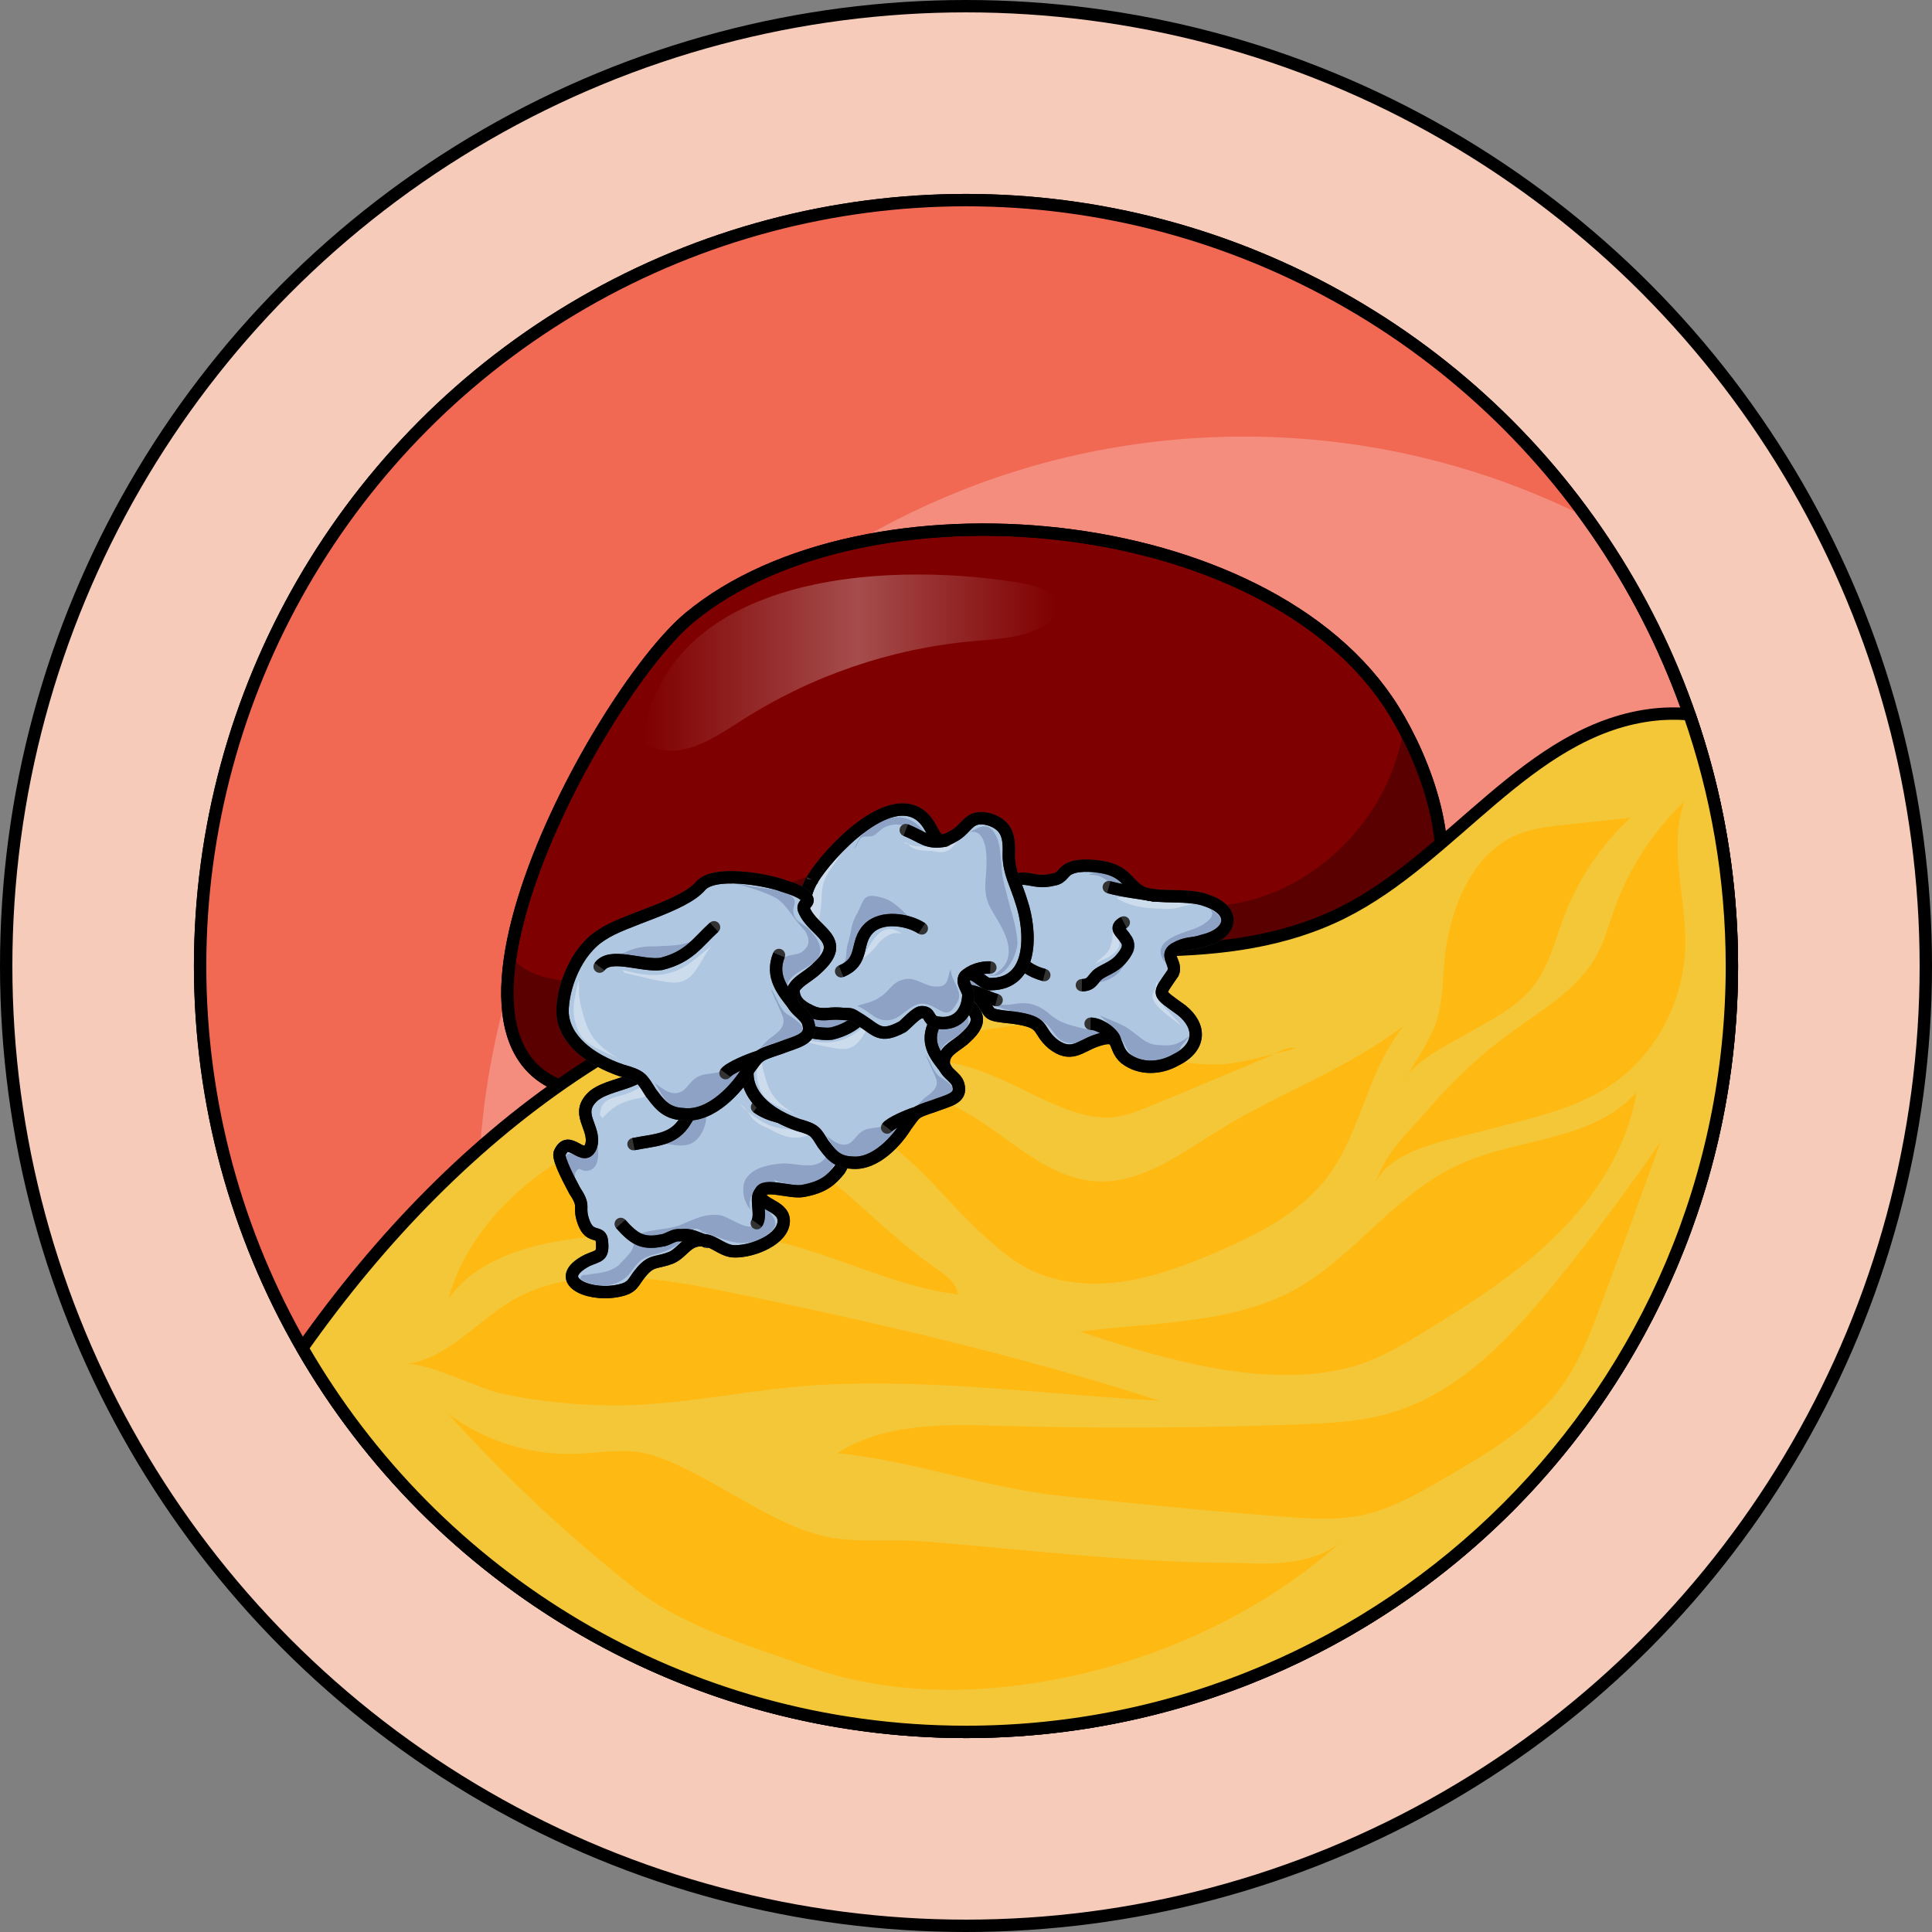 <?xml version="1.0" encoding="utf-8"?>
<!-- Created by: Science Figures, www.sciencefigures.org, Generator: Science Figures Editor -->
<svg version="1.1" id="Layer_1" xmlns="http://www.w3.org/2000/svg" xmlns:xlink="http://www.w3.org/1999/xlink" 
	 width="800px" height="800px" viewBox="0 0 156.168 156.168" enable-background="new 0 0 156.168 156.168"
	 xml:space="preserve">
<rect x="0" y="0" width="156.168" height="156.168" fill="#808080" stroke="none"/>
<g>
	<g>
		<g>
			
				<circle fill="#F7CBBA" stroke="#000000" stroke-linecap="round" stroke-linejoin="round" stroke-miterlimit="10" cx="78.084" cy="78.084" r="77.584"/>
			
				<circle fill="#F48D7D" stroke="#000000" stroke-linecap="round" stroke-linejoin="round" stroke-miterlimit="10" cx="78.084" cy="78.084" r="61.909"/>
			<path fill="#F16853" d="M38.653,97.199c0-34.191,27.718-61.909,61.909-61.909c9.957,0,19.358,2.364,27.692,6.541
				c-11.248-15.538-29.522-25.656-50.171-25.656c-34.192,0-61.909,27.718-61.909,61.909c0,24.234,13.932,45.202,34.217,55.368
				C43.014,123.26,38.653,110.742,38.653,97.199z"/>
			
				<circle fill="none" stroke="#000000" stroke-linecap="round" stroke-linejoin="round" stroke-miterlimit="10" cx="78.084" cy="78.084" r="61.909"/>
		</g>
		<g>
			<path fill="#7F0000" stroke="#000000" stroke-miterlimit="10" d="M49.975,88.388c0.798-0.04,1.657-0.136,2.581-0.292
				c4.707-0.795,8.856-3.452,13.283-5.236c5.346-2.154,11.199-3.041,16.943-2.567c5.579,0.461,11.074,2.181,16.663,1.846
				c5.332-0.319,13.897-3.266,16.286-8.635c2.173-4.882-0.548-12.037-3.127-16.164c-10.172-16.277-42.81-19.055-56.856-7.431
				C48.064,56.269,30.282,89.376,49.975,88.388z"/>
			<linearGradient id="SVGID_1_" gradientUnits="userSpaceOnUse" x1="52.023" y1="53.563" x2="85.485" y2="53.563">
				<stop  offset="0" style="stop-color:#FFFFFF;stop-opacity:0"/>
				<stop  offset="0.518" style="stop-color:#FFFFFF"/>
				<stop  offset="0.995" style="stop-color:#FFFFFF;stop-opacity:0"/>
			</linearGradient>
			<path opacity="0.3" fill="url(#SVGID_1_)" d="M52.08,59.008c-0.062,0.305-0.105,0.637,0.037,0.914
				c0.148,0.289,0.463,0.45,0.77,0.553c2.416,0.81,4.882-0.844,7.025-2.222c5.599-3.6,12.075-5.824,18.704-6.424
				c2.015-0.182,4.143-0.247,5.865-1.308c0.425-0.262,0.838-0.615,0.962-1.099c0.313-1.222-1.265-2.001-2.507-2.223
				C72.824,45.391,54.73,45.893,52.08,59.008z"/>
			<path fill="#5A0000" d="M100.34,72.938c-8.203,1.75-16.385-2.735-24.75-3.341c-4.585-0.333-9.252,0.534-13.412,2.49
				c-3.879,1.824-7.299,4.561-11.28,6.15c-2.628,1.049-5.717,1.54-8.219,0.218c-0.535-0.282-1.009-0.677-1.414-1.137
				c-0.992,6.511,0.923,11.46,8.711,11.07c0.798-0.04,1.657-0.136,2.582-0.292c4.707-0.794,8.856-3.451,13.283-5.236
				c5.346-2.155,11.198-3.041,16.943-2.567c5.579,0.461,11.074,2.181,16.663,1.846c5.332-0.319,13.897-3.266,16.286-8.635
				c1.932-4.342-0.006-10.474-2.272-14.683C112.47,65.566,107.033,71.511,100.34,72.938z"/>
			<path fill="none" stroke="#000000" stroke-miterlimit="10" d="M49.975,88.388c0.798-0.04,1.657-0.136,2.581-0.292
				c4.707-0.795,8.856-3.452,13.283-5.236c5.346-2.154,11.199-3.041,16.943-2.567c5.579,0.461,11.074,2.181,16.663,1.846
				c5.332-0.319,13.897-3.266,16.286-8.635c2.173-4.882-0.548-12.037-3.127-16.164c-10.172-16.277-42.81-19.055-56.856-7.431
				C48.064,56.269,30.282,89.376,49.975,88.388z"/>
		</g>
		<path fill="#F4C738" stroke="#000000" stroke-linecap="round" stroke-linejoin="round" stroke-miterlimit="10" d="M133.378,57.804
			c-9.863,1.315-15.918,11.484-24.812,15.945c-9.35,4.69-20.473,2.538-30.929,2.854c-22.703,0.686-40.627,14.546-53.201,32.362
			c10.695,18.54,30.707,31.028,53.649,31.028c34.191,0,61.909-27.718,61.909-61.909c0-7.133-1.221-13.978-3.441-20.354
			C135.501,57.65,134.441,57.662,133.378,57.804z"/>
		<g>
			<path fill="#FEB913" d="M57.288,131.784c-2.151-0.913-4.194-1.976-5.883-3.306c-5.451-4.29-10.536-9.047-15.179-14.2
				c2.948,2.208,6.663,3.371,10.344,3.239c1.692-0.061,3.392-0.384,5.066-0.133c1.551,0.233,2.982,0.947,4.383,1.65
				c3.194,1.604,6.73,4.114,10.18,5.043c2.684,0.723,5.752,0.288,8.538,0.516c8.364,0.686,16.864,1.74,25.264,1.74
				c3.01,0.144,6.363,0.149,8.594-1.876c-7.537,6.84-17.853,11.03-27.946,11.951c-5.091,0.464-10.335,0.081-15.177-1.64
				C62.901,133.855,60.008,132.939,57.288,131.784z"/>
			<path fill="#FEB913" d="M67.682,117.461c3.829-2.459,8.702-2.333,13.251-2.206c7.991,0.222,15.99,0.184,23.979-0.114
				c2.541-0.095,5.11-0.22,7.547-0.945c5.558-1.652,9.737-6.171,13.388-10.675c2.945-3.632,5.743-7.384,8.384-11.243
				c-1.566,4.368-3.159,8.728-4.777,13.077c-0.837,2.248-1.694,4.521-3.067,6.488c-2.399,3.435-6.145,5.638-9.773,7.734
				c-2.112,1.22-4.273,2.459-6.666,2.933c-1.832,0.362-3.721,0.258-5.584,0.127c-5.996-0.422-12.428-1.073-18.578-1.72
				C79.599,120.265,73.892,118.086,67.682,117.461z"/>
			<path fill="#FEB913" d="M32.772,110.271c3.536-0.481,5.736-3.492,8.717-5.201c4.918-2.819,11.433-1.861,17.177-0.678
				c11.786,2.428,23.701,5.154,35.052,8.835c-9.01-0.506-18.44-1.795-27.472-1.278c-5.709,0.327-11.262,1.717-17.008,1.652
				c-2.902-0.033-5.797-0.345-8.62-0.928C38.77,112.293,34.425,110.046,32.772,110.271z"/>
			<path fill="#FEB913" d="M108.97,110.566c2.299-0.584,4.372-1.817,6.394-3.057c3.761-2.306,7.505-4.719,10.622-7.842
				s5.595-7.038,6.305-11.392c-3.386,3.899-9.414,3.69-14.144,5.763c-4.927,2.159-8.045,6.701-12.452,9.589
				c-5.262,3.449-12.303,3.216-18.405,4.006C93.748,109.767,102.082,112.315,108.97,110.566z"/>
			<path fill="#FEB913" d="M62.83,92.525c-1.745-0.906-3.681-1.581-5.926-1.885c-2.409-0.326-4.883,0.213-7.107,1.018
				c-6.803,2.464-11.989,7.582-13.572,13.394c1.293-2.016,3.791-3.413,6.468-4.179c2.677-0.766,5.549-0.97,8.388-1.122
				c3.287-0.177,6.619-0.29,9.849,0.226c5.752,0.919,10.752,3.934,16.505,4.662c-0.066-0.918-1.033-1.608-1.908-2.208
				C71.082,99.379,67.702,95.054,62.83,92.525z"/>
			<path fill="#FEB913" d="M119.966,91.389c3.531-0.962,7.245-1.649,10.276-3.701c3.677-2.489,5.918-6.889,5.989-11.329
				c0.062-3.884-1.39-7.901-0.09-11.561c-2.557,2.44-4.528,5.489-5.702,8.822c-0.409,1.16-0.726,2.361-1.296,3.451
				c-1.497,2.861-4.482,4.553-7.095,6.45c-2.47,1.793-4.669,3.892-6.653,6.206c-1.809,2.11-3.415,3.353-4.292,6.155
				C112.036,92.899,117.515,92.057,119.966,91.389z"/>
			<path fill="#FEB913" d="M123.982,79.667c1.251-1.625,1.723-3.696,2.451-5.613c1.145-3.015,2.996-5.76,5.362-7.953
				c-1.788,0.192-3.577,0.383-5.365,0.575c-1.208,0.129-2.432,0.263-3.567,0.699c-3.699,1.422-5.504,5.65-6.025,9.579
				c-0.255,1.923-0.145,4.189-0.873,6.012c-0.643,1.611-1.713,3.014-2.509,4.547c0.581-1.611,3.548-3.045,4.961-3.865
				C120.387,82.506,122.558,81.517,123.982,79.667z"/>
			<path fill="#FEB913" d="M79.492,99.846c1.003,0.902,2.016,1.811,3.186,2.484c2.349,1.35,5.192,1.65,7.878,1.292
				c2.686-0.358,5.249-1.331,7.74-2.396c3.381-1.446,6.813-3.18,9.023-6.118c2.754-3.662,3.234-8.703,6.179-12.213
				c-4.549,3.489-10.077,5.44-14.957,8.448c-3.109,1.917-6.287,4.363-9.933,4.145c-3.665-0.219-6.538-3.055-9.631-5.033
				c-4.412-2.82-9.831-4.029-15.023-3.35c3.166,1.669,5.743,3.641,8.527,5.837C75.012,94.939,77.061,97.66,79.492,99.846z"/>
			<path fill="#FEB913" d="M93.056,89.368c-0.983,0.409-1.982,0.823-3.041,0.936c-1.439,0.153-2.88-0.263-4.223-0.802
				c-2.53-1.016-4.88-2.485-7.497-3.251c-2.825-0.827-5.82-0.793-8.763-0.752c2.643-1.773,6.052-1.701,9.206-2.125
				c1.771-0.238,3.538-0.653,5.322-0.552c2.275,0.13,4.407,1.086,6.571,1.802c1.422,0.47,2.876,0.84,4.35,1.105
				c1.284,0.232,2.592,0.385,3.894,0.29c1.234-0.089,2.44-0.399,3.638-0.707c0.749-0.193,1.507-0.366,2.247-0.589
				c-0.719-0.194-1.801,0.522-2.468,0.799c-1.038,0.432-2.076,0.865-3.114,1.297C97.138,87.668,95.108,88.548,93.056,89.368z"/>
		</g>
	</g>
	<g>
		<g>
			<path fill-rule="evenodd" clip-rule="evenodd" fill="#B0C7E1" d="M94.844,78.629c-1.241,1.836-1.361,1.489,0.714,3.004
				c1.586,1.28,1.573,3.011-0.52,4.033c-1.232,0.683-2.828,0.787-4.048-0.145c-1.098-0.93-0.229-2.192-2.444-1.402
				c-1.231,0.453-1.973,1.369-3.437,0.205c-1.341-1.162-0.478-1.733-3.175-2.099c-2.453-0.249-1.593-0.242-2.688-1.519
				c-1.095-1.277-2.698-0.251-4.164-1.069c-1.223-0.586-0.843-2.198-0.101-3c0.989-1.031,2.584-1.019,2.717-2.402
				c0.128-0.69-0.967-1.967,0.753-2.185c0.737-0.111,1.469,0.472,2.205,0.477c1.352-0.221,0.373-0.575,0.99-1.146
				c1.234-0.914,1.84,0.129,3.561-0.319c0.737-0.11,0.741-0.687,1.357-0.913c0.739-0.34,2.21-0.214,3.067,0.023
				c1.592,0.473,1.585,1.396,2.808,1.982c1.346,0.471,3.681,0.027,5.149,0.614c2.448,0.826,2.066,2.668-0.269,3.228
				c-0.984,0.338-1.35,0.105-2.336,0.674C94.118,77.239,95.218,77.824,94.844,78.629L94.844,78.629z"/>
			<path fill-rule="evenodd" clip-rule="evenodd" fill="#8DA2C4" d="M95.448,84.604c-0.253,1.133-2.949,1.454-3.802,0.88
				c-0.365-0.343-0.606-0.798-0.847-1.254c-0.606-0.911-1.091-1.482-1.942-2.169c0.732,0.346,1.831,0.694,2.439,1.152
				c0.853,0.574,1.337,1.258,2.439,1.266c1.223,0.122,1.716-0.215,2.454-0.776"/>
			<path fill-rule="evenodd" clip-rule="evenodd" fill="#8DA2C4" d="M88.92,83.642c-0.86-0.12-1.482,0.789-2.465,0.668
				c-0.983-0.121-1.102-0.694-1.712-1.385c-1.343-1.381-3.807-0.828-5.272-2.324c0.734,0.576,1.348,0.696,2.333,0.588
				c1.109-0.22,1.846-0.101,2.825,0.593c0.977,0.922,1.714,1.041,3.065,1.395c0.615,0.005,0.983,0.121,1.349,0.467"/>
			<path fill-rule="evenodd" clip-rule="evenodd" fill="#8DA2C4" d="M79.958,80.142c-0.731-0.353-1.219-0.472-1.952-0.594
				c-0.733-0.121-1.712-0.013-2.443-0.365c-0.974-0.587-0.841-1.975,0.262-2.315c-1.107,0.918,0.721,1.742,1.454,1.864
				c0.855,0.122,1.468-0.105,2.197,0.479c0.243,0.233,0.239,0.696,0.728,0.815"/>
			<path fill-rule="evenodd" clip-rule="evenodd" fill="#8DA2C4" d="M82.236,76.577c0.361,1.15,0.848,1.841,2.078,2.194
				c-0.981-0.58-2.22,0.328-3.074-0.825c-0.488-0.692,0.136-1.72,0.633-2.289"/>
			<path fill-rule="evenodd" clip-rule="evenodd" fill="#8DA2C4" d="M98.682,74.255c0.473,2.08-5.373,0.999-4.539,3.543
				c-1.206-1.74,1.237-2.299,2.46-2.751c0.611-0.227,2.204-1.138,0.867-1.724C97.956,73.557,98.441,73.792,98.682,74.255"/>
			<path fill-rule="evenodd" clip-rule="evenodd" fill="#8DA2C4" d="M91.843,71.892c-0.986-0.586-2.586-1.871-3.829-1.186
				c1.114,0.008,1.235,0.357,1.974,0.826C90.606,71.767,91.224,71.772,91.843,71.892"/>
			<path fill-rule="evenodd" clip-rule="evenodd" fill="#8DA2C4" d="M80.655,72.497c-0.995,0.35-1.99,0.7-2.492,1.411
				c-0.495-0.242-0.241-0.954-0.486-1.433c0.745,0.005,1.74-0.344,2.356,0.256"/>
			<path fill-rule="evenodd" clip-rule="evenodd" fill="#8DA2C4" d="M78.286,74.599c0.605,1.253-1.239,1.352-1.857,1.915
				c-0.984,0.106-1.236,1.012-1.119,1.806c0.259-1.813,3.078-0.771,3.823-1.901c0.374-0.678-0.109-1.815-0.845-2.047"/>
			<path fill-rule="evenodd" clip-rule="evenodd" fill="#8DA2C4" d="M91.317,76.765c-0.373,0.914-1.108,1.024-1.723,1.477
				c-0.737,0.453-1.108,1.024-1.845,1.362c0.612-0.111,1.592-0.218,2.083-0.558c0.736-0.338,0.987-1.024,1.357-1.595
				c0.37-0.455,0.615-0.453,0.498-1.142c-0.119-0.574-0.36-0.919-0.847-1.266c0.001-0.114,0.123-0.113,0.245-0.112"/>
			<path opacity="0.4" fill-rule="evenodd" clip-rule="evenodd" fill="#F7FCFD" d="M95.776,72.979
				c-0.86-0.006-1.719-0.131-2.58-0.137c-0.614-0.005-2.454-0.495-2.947-0.26c1.1,0.722,2.451,0.852,3.557,0.86
				c0.982,0.126,1.475-0.109,2.46-0.339"/>
			<path opacity="0.4" fill-rule="evenodd" clip-rule="evenodd" fill="#F7FCFD" d="M90.072,74.923
				c-0.378,0.569,0.616,0.92,0.362,1.605c-0.254,0.685-1.253,1.021-1.878,1.36c0.502-0.568,1.126-0.793,1.257-1.593
				c0.126-0.228,0.131-0.916,0.133-1.145"/>
			<path opacity="0.4" fill-rule="evenodd" clip-rule="evenodd" fill="#F7FCFD" d="M93.503,79.316
				c-0.496,1.617,1.311,2.557,2.028,3.72c-0.479-0.698-3.492-2.11-1.911-3.256"/>
			<path fill="none" stroke="#333333" stroke-linecap="round" stroke-linejoin="round" stroke-miterlimit="10" d="M94.811,78.662
				c-1.241,1.836-1.361,1.489,0.714,3.004c1.586,1.28,1.573,3.01-0.521,4.033c-1.232,0.683-2.828,0.787-4.048-0.145
				c-1.098-0.931-0.229-2.193-2.444-1.402c-1.231,0.452-1.973,1.369-3.438,0.205c-1.341-1.163-0.478-1.733-3.175-2.099
				c-2.452-0.25-1.593-0.243-2.688-1.52s-2.698-0.25-4.164-1.069c-1.223-0.585-0.843-2.197-0.101-2.999
				c0.989-1.031,2.584-1.019,2.717-2.402c0.128-0.69-0.967-1.968,0.752-2.186c0.737-0.11,1.469,0.473,2.205,0.478
				c1.351-0.222,0.373-0.575,0.99-1.146c1.234-0.914,1.84,0.129,3.561-0.321c0.737-0.11,0.741-0.686,1.357-0.912
				c0.739-0.341,2.21-0.214,3.068,0.023c1.591,0.473,1.585,1.396,2.808,1.981c1.346,0.472,3.681,0.027,5.149,0.615
				c2.448,0.825,2.066,2.668-0.269,3.227c-0.984,0.34-1.351,0.105-2.337,0.675C94.085,77.271,95.185,77.857,94.811,78.662
				L94.811,78.662z"/>
			<path fill="none" stroke="#333333" stroke-linecap="round" stroke-linejoin="round" stroke-miterlimit="10" d="M90.131,84.153
				c0.003-0.463-1.107-1.397-1.975-1.404"/>
			<path fill="none" stroke="#333333" stroke-linecap="round" stroke-linejoin="round" stroke-miterlimit="10" d="M93.393,72.399
				c-1.215-0.23-2.552-0.349-3.766-0.689"/>
			<path fill="none" stroke="#333333" stroke-linecap="round" stroke-linejoin="round" stroke-miterlimit="10" d="M82.706,75.431
				c-1.122,1.271-0.515,2.789,1.707,3.387"/>
			<path fill="none" stroke="#333333" stroke-linecap="round" stroke-linejoin="round" stroke-miterlimit="10" d="M90.839,74.565
				c-0.872,0.457-0.13,0.809,0.114,1.274c0.492,0.583,0.116,1.16-0.385,1.734c-0.501,0.576-1.247,0.802-1.746,1.145
				c-0.498,0.344-0.503,0.924-1.371,0.917"/>
			<path fill="none" stroke="#333333" stroke-linecap="round" stroke-linejoin="round" stroke-miterlimit="10" d="M80.56,80.841
				c-0.858-0.234-1.469-0.691-2.574-0.813"/>
			<path fill="none" stroke="#333333" stroke-linecap="round" stroke-linejoin="round" stroke-miterlimit="10" d="M81.351,72.311
				c-0.612,0.339-2.078,0.785-2.325,1.241"/>
			<path fill="none" stroke="#000000" stroke-miterlimit="10" d="M94.811,78.662c-1.241,1.836-1.361,1.489,0.714,3.004
				c1.586,1.28,1.573,3.01-0.521,4.033c-1.232,0.683-2.828,0.787-4.048-0.145c-1.098-0.931-0.229-2.193-2.444-1.402
				c-1.231,0.452-1.973,1.369-3.438,0.205c-1.341-1.163-0.478-1.733-3.175-2.099c-2.452-0.25-1.593-0.243-2.688-1.52
				s-2.698-0.25-4.164-1.069c-1.223-0.585-0.843-2.197-0.101-2.999c0.989-1.031,2.584-1.019,2.717-2.402
				c0.128-0.69-0.967-1.968,0.752-2.186c0.737-0.11,1.469,0.473,2.205,0.478c1.351-0.222,0.373-0.575,0.99-1.146
				c1.234-0.914,1.84,0.129,3.561-0.321c0.737-0.11,0.741-0.686,1.357-0.912c0.739-0.341,2.21-0.214,3.068,0.023
				c1.591,0.473,1.585,1.396,2.808,1.981c1.346,0.472,3.681,0.027,5.149,0.615c2.448,0.825,2.066,2.668-0.269,3.227
				c-0.984,0.34-1.351,0.105-2.337,0.675C94.085,77.271,95.185,77.857,94.811,78.662L94.811,78.662z"/>
			<path fill="none" stroke="#000000" stroke-miterlimit="10" d="M90.131,84.153c0.003-0.463-1.107-1.397-1.975-1.404"/>
			<path fill="none" stroke="#000000" stroke-miterlimit="10" d="M93.393,72.399c-1.215-0.23-2.552-0.349-3.766-0.689"/>
			<path fill="none" stroke="#000000" stroke-miterlimit="10" d="M82.706,75.431c-1.122,1.271-0.515,2.789,1.707,3.387"/>
			<path fill="none" stroke="#000000" stroke-miterlimit="10" d="M90.839,74.565c-0.872,0.457-0.13,0.809,0.114,1.274
				c0.492,0.583,0.116,1.16-0.385,1.734c-0.501,0.576-1.247,0.802-1.746,1.145c-0.498,0.344-0.503,0.924-1.371,0.917"/>
			<path fill="none" stroke="#000000" stroke-miterlimit="10" d="M80.56,80.841c-0.858-0.234-1.469-0.691-2.574-0.813"/>
			<path fill="none" stroke="#000000" stroke-miterlimit="10" d="M81.351,72.311c-0.612,0.339-2.078,0.785-2.325,1.241"/>
		</g>
		<g>
			<path fill-rule="evenodd" clip-rule="evenodd" fill="#B0C7E1" d="M47.148,98.824c-0.512-1.383,0.196-1.19-0.722-2.555
				c-0.272-0.531-1.373-2.496-1.24-3.044c0.734-1.754,2.005,0.969,2.565-0.65c0.385-1.484-1.445-2.589,0.228-4.031
				c0.872-0.675,2.262-0.86,3.278-1.35c1.19-0.624,1.719-1.923,2.981-2.455c1.509-0.574,2.544,0.405,4.062,0.565
				c1.359,0.134,2.883-0.6,4.298-0.212c3.841,1.179-1.156,4.452,1.834,5.253c1.169,0.43,2.534-0.33,3.482,0.716
				c0.733,0.766,0.476,2.597-0.094,3.482c-0.641,0.793-1.268,1.425-2.991,1.721c-0.985,0.169-3.164-0.665-3.4,0.11
				c-0.267,1.096,2.164,0.995,1.849,2.572c-0.298,1.417-2.806,2.32-4.165,2.185c-0.954-0.151-1.6-0.986-2.498-0.884
				c-1.128-0.017-1.467,0.987-2.396,1.409c-1.175,0.464-1.549,0.16-2.365,1.088c-0.816,0.927-0.616,1.366-2.093,1.619
				c-2.462,0.422-5.231-0.994-2.343-2.486c0.929-0.422,1.318-0.279,1.196-1.519C48.548,99.372,47.66,100.207,47.148,98.824
				L47.148,98.824z"/>
			<path fill-rule="evenodd" clip-rule="evenodd" fill="#8DA2C4" d="M56.582,99.521c1.97,0.563,3.097,1.48,5.043,0.57
				c0.436-0.337,1.206-0.784,1.02-1.385c-0.115-0.508-1.082-1.399-1.531-1.797c0.042,0.415,0.271,1.431,0.154,1.819
				c-0.511,1.141-2.231-0.36-3.028-0.489c-1.275-0.206-2.219,0.375-3.395,0.839c-1.001,0.327-2.291,0.282-3.22,0.702
				c0.767,0.451,2.246,0.2,3.072,0.008c0.494-0.084,1.089-0.395,1.582-0.479c0.319,0.051,0.535,0.331,0.869,0.222"/>
			<path fill-rule="evenodd" clip-rule="evenodd" fill="#8DA2C4" d="M46.858,103.351c1.462,0.986,3.447,0.66,4.305-0.76
				c0.553-0.73,0.815-0.933,1.735-1.191c0.831-0.189,1.926-0.582,2.405-1.407c-0.364,0.433-1.779,0.771-2.349,0.759
				c-0.744,0.122-1.183-0.445-1.826-0.554c0.425,0.73-0.712,1.61-1.164,2.11c-0.612,0.473-1.356,0.595-2.261,0.691
				c-0.335,0.108-0.73-0.04-0.758,0.284"/>
			<path fill-rule="evenodd" clip-rule="evenodd" fill="#8DA2C4" d="M62.572,95.38c1.401,0.552,3.252,0.608,4.327-0.522
				c0.9-0.994,1.441-2.453,0.099-3.647c0.228,1.014,0.209,2.069-0.573,2.675c-0.783,0.606-2.113,0.147-3.081,0.153
				c-1.056,0.073-2.286,0.282-2.925,1.073c-0.537,0.564-0.426,1.966,0.237,2.643c-0.357-1.36,1.005-2.116,2.061-2.19"/>
			<path fill-rule="evenodd" clip-rule="evenodd" fill="#8DA2C4" d="M60.013,85.603c1.023,0.251,3.344-0.502,3.43,1.218
				c0.144,1.079-1.311,2.056-0.288,3.201c-0.533-0.332-1.57-0.423-2.018-0.822c-0.821-0.704,0.462-0.655,0.62-1.521
				c0.187-1.187-1.24-1.423-2.047-1.394c-1.052,0.069-1.282-0.05-2.276-0.621c0.648,0.838,2.262-0.113,3.141-0.048"/>
			<path fill-rule="evenodd" clip-rule="evenodd" fill="#8DA2C4" d="M54.04,91.693c1.294,0.05,2.748-3.477,2.05-4.739
				c1.003,1.476,1.468,3.519,0.451,4.907c-1.105,1.456-2.617,0.222-4.113,0.63"/>
			<path fill-rule="evenodd" clip-rule="evenodd" fill="#8DA2C4" d="M46.13,93.22c0.854,0.383,2.102,0.014,2.049-1.138
				c0.244,0.855,0.411,2.515-0.806,2.562c-0.406,0.016-0.535-0.331-0.725-0.036c-0.349,0.27-0.091,0.965-0.048,1.38
				c-0.202-0.44-0.563-0.907-0.677-1.415c-0.13-0.347-0.085-0.829-0.126-1.244"/>
			<path opacity="0.4" fill-rule="evenodd" clip-rule="evenodd" fill="#F7FCFD" d="M48.489,90.104
				c0.105-1.115,0.681-1.265,1.589-1.525c1.395-0.342,2.262-1.012,3.317-1.975c-0.291,0.52-0.581,1.039-0.87,1.559
				c-0.464,0.654-0.448,0.494-1.269,0.686c-1.065,0.234-1.829,0.677-2.552,1.531"/>
			<path opacity="0.4" fill-rule="evenodd" clip-rule="evenodd" fill="#F7FCFD" d="M59.763,89.215
				c0.737,0.773,1.718,1.504,2.656,1.822c0.938,0.319,2.078,0.182,2.915,0.728c-1.168,0.456-2.178,0.045-3.175-0.527
				c-0.621-0.265-0.851-0.385-1.299-0.784C60.5,89.988,60.298,89.547,59.763,89.215"/>
			<path fill="none" stroke="#333333" stroke-linecap="round" stroke-linejoin="round" stroke-miterlimit="10" d="M47.194,98.83
				c-0.512-1.383,0.195-1.189-0.722-2.555c-0.272-0.531-1.374-2.495-1.24-3.043c0.734-1.754,2.004,0.97,2.565-0.65
				c0.385-1.484-1.445-2.588,0.227-4.031c0.872-0.675,2.262-0.861,3.278-1.35c1.189-0.624,1.719-1.923,2.981-2.455
				c1.508-0.573,2.543,0.404,4.061,0.564c1.359,0.134,2.883-0.599,4.298-0.212c3.84,1.18-1.156,4.453,1.833,5.253
				c1.17,0.429,2.534-0.329,3.483,0.716c0.733,0.768,0.475,2.597-0.094,3.483c-0.642,0.793-1.268,1.425-2.992,1.721
				c-0.984,0.169-3.163-0.665-3.4,0.11c-0.267,1.096,2.164,0.995,1.851,2.571c-0.298,1.417-2.806,2.32-4.166,2.185
				c-0.954-0.152-1.6-0.987-2.497-0.885c-1.128-0.016-1.467,0.987-2.396,1.409c-1.174,0.464-1.549,0.16-2.365,1.088
				c-0.816,0.928-0.616,1.367-2.094,1.62c-2.462,0.422-5.231-0.994-2.342-2.487c0.929-0.422,1.318-0.278,1.196-1.518
				C48.594,99.378,47.706,100.214,47.194,98.83L47.194,98.83z"/>
			<path fill="none" stroke="#333333" stroke-linecap="round" stroke-linejoin="round" stroke-miterlimit="10" d="M55.355,86.31
				c1.773,0.851,0.834,3.06,0.074,4.24c-0.965,1.636-2.411,1.569-4.221,1.932"/>
			<path fill="none" stroke="#333333" stroke-linecap="round" stroke-linejoin="round" stroke-miterlimit="10" d="M50.175,98.934
				c1.025,1.146,1.705,1.664,3.272,1.346c0.407-0.016,0.93-0.421,1.335-0.437c0.725,0.036,0.668-0.219,2.376,0.548"/>
			<path fill="none" stroke="#333333" stroke-linecap="round" stroke-linejoin="round" stroke-miterlimit="10" d="M61.19,89.492
				c0.975,0.726,2.398,0.957,3.59,1.071"/>
			<path fill="none" stroke="#333333" stroke-linecap="round" stroke-linejoin="round" stroke-miterlimit="10" d="M61.566,96.356
				c-0.66,0.215,0.067,1.868-0.393,2.519"/>
			<path fill="none" stroke="#000000" stroke-miterlimit="10" d="M47.194,98.83c-0.512-1.383,0.195-1.189-0.722-2.555
				c-0.272-0.531-1.374-2.495-1.24-3.043c0.734-1.754,2.004,0.97,2.565-0.65c0.385-1.484-1.445-2.588,0.227-4.031
				c0.872-0.675,2.262-0.861,3.278-1.35c1.189-0.624,1.719-1.923,2.981-2.455c1.508-0.573,2.543,0.404,4.061,0.564
				c1.359,0.134,2.883-0.599,4.298-0.212c3.84,1.18-1.156,4.453,1.833,5.253c1.17,0.429,2.534-0.329,3.483,0.716
				c0.733,0.768,0.475,2.597-0.094,3.483c-0.642,0.793-1.268,1.425-2.992,1.721c-0.984,0.169-3.163-0.665-3.4,0.11
				c-0.267,1.096,2.164,0.995,1.851,2.571c-0.298,1.417-2.806,2.32-4.166,2.185c-0.954-0.152-1.6-0.987-2.497-0.885
				c-1.128-0.016-1.467,0.987-2.396,1.409c-1.174,0.464-1.549,0.16-2.365,1.088c-0.816,0.928-0.616,1.367-2.094,1.62
				c-2.462,0.422-5.231-0.994-2.342-2.487c0.929-0.422,1.318-0.278,1.196-1.518C48.594,99.378,47.706,100.214,47.194,98.83
				L47.194,98.83z"/>
			<path fill="none" stroke="#000000" stroke-miterlimit="10" d="M55.355,86.31c1.773,0.851,0.834,3.06,0.074,4.24
				c-0.965,1.636-2.411,1.569-4.221,1.932"/>
			<path fill="none" stroke="#000000" stroke-miterlimit="10" d="M50.175,98.934c1.025,1.146,1.705,1.664,3.272,1.346
				c0.407-0.016,0.93-0.421,1.335-0.437c0.725,0.036,0.668-0.219,2.376,0.548"/>
			<path fill="none" stroke="#000000" stroke-miterlimit="10" d="M61.19,89.492c0.975,0.726,2.398,0.957,3.59,1.071"/>
			<path fill="none" stroke="#000000" stroke-miterlimit="10" d="M61.566,96.356c-0.66,0.215,0.067,1.868-0.393,2.519"/>
		</g>
		<g>
			<path fill-rule="evenodd" clip-rule="evenodd" fill="#B0C7E1" d="M69.904,78.162c0.906-1.145,4.607-0.462,5.767-0.031
				c0.545,0.169,1.477,0.482,1.605,0.826c0.286,0.37-0.359,0.426-0.16,0.862c0.656,1.56,3.093,2.038,0.907,4.025
				c-0.704,0.693-1.609,0.949-1.769,1.812c-0.175,1.022,1.001,1.294,1.171,2.048c0.299,1.099-0.835,1.237-1.998,1.694
				c-1.652,0.54-1.408,0.498-2.229,1.576c-0.663,1.104-2.462,3.235-4.441,2.994c-1.276-0.047-1.762-0.852-2.263-1.499
				c-0.629-0.99-0.613-1.15-2.019-1.54c-2.25-0.77-4.039-2.192-4.107-4.06c-0.009-1.617,0.873-4.22,2.741-5.37
				C64.647,80.457,68.652,79.574,69.904,78.162L69.904,78.162z"/>
			<path fill-rule="evenodd" clip-rule="evenodd" fill="#8DA2C4" d="M66.718,91.713c0.646,0.834,0.66,1.564,1.836,1.84
				c0.632,0.104,1.349,0.142,1.937-0.165c1.32-0.428,2.34-1.959,3.086-3.128c-0.503,0.241-1.076,0.388-1.579,0.629
				c-0.66,0.214-1.061,0.228-1.793,0.35c-0.817,0.188-0.947,0.733-1.463,1.132c-0.761,0.441-1.349-0.142-1.951-0.565"/>
			<path fill-rule="evenodd" clip-rule="evenodd" fill="#8DA2C4" d="M74.085,89.403c0.51-0.395,2.83-0.559,2.968-1.259
				c0.04-0.476-0.874-0.954-1.174-1.166c-0.515-0.491-0.619-1.152-1.049-1.708c0.26,0.688,0.606,1.309,0.866,1.997
				c0.175,0.754-0.491,1.121-1.001,1.516"/>
			<path fill-rule="evenodd" clip-rule="evenodd" fill="#8DA2C4" d="M75.579,83.529c0.026,0.569-0.191,1.179,0.408,1.598
				c0.09-0.953,1.64-1.269,2.101-1.92c0.634-0.785-0.292-1.983-1.208-2.452c0.499,0.645,0.912,1.356,0.222,1.89
				C76.742,83.071,75.655,82.734,75.579,83.529"/>
			<path fill-rule="evenodd" clip-rule="evenodd" fill="#8DA2C4" d="M73.069,78.099c0.843,0.226,2.332,0.245,3.079,0.692
				c0.663,0.512,0.019,0.718,0.277,1.396c0.186,0.588,1.268,0.775,1.217,1.4c-1.043-0.657-1.488-1.923-2.377-2.553
				c-0.748-0.447-2.125-0.845-2.815-1.044"/>
			<path fill-rule="evenodd" clip-rule="evenodd" fill="#8DA2C4" d="M64.1,83.076c1.205-0.044,2.265,0.615,3.413,0.32
				c1.147-0.295,1.879-1.306,2.669-2.065c-0.976,1.051-1.922,0.895-3.371,0.979c-0.717-0.037-1.449,0.085-2.037,0.392
				c-0.573,0.148-0.932,0.573-1.506,0.721"/>
			<path opacity="0.4" fill-rule="evenodd" clip-rule="evenodd" fill="#F7FCFD" d="M61.512,84.615
				c-0.277,1.249-0.611,2.248-0.011,3.558c0.527,1.218,2.195,1.408,3.242,2.224c-1.435-0.96-2.353-1.433-2.837-3.129
				c-0.241-0.849-0.426-1.445-0.352-2.242"/>
			<path opacity="0.4" fill-rule="evenodd" clip-rule="evenodd" fill="#F7FCFD" d="M64.572,83.92
				c0.858,0.218,1.874,0.461,2.848,0.295c1.462-0.249,2.096-1.034,3.303-1.968c-0.893,0.985-1.13,2.639-2.719,2.545
				c-1.031-0.085-2.275-0.446-3.29-0.689"/>
			<path fill="none" stroke="#333333" stroke-linecap="round" stroke-linejoin="round" stroke-miterlimit="10" d="M69.951,78.168
				c0.906-1.144,4.606-0.462,5.767-0.031c0.545,0.169,1.476,0.483,1.605,0.826c0.286,0.37-0.359,0.426-0.16,0.863
				c0.656,1.561,3.094,2.038,0.908,4.024c-0.704,0.693-1.61,0.95-1.769,1.812c-0.175,1.021,1.001,1.293,1.171,2.048
				c0.299,1.099-0.836,1.238-1.999,1.694c-1.651,0.539-1.407,0.498-2.228,1.576c-0.663,1.104-2.461,3.234-4.441,2.993
				c-1.277-0.046-1.762-0.852-2.263-1.499c-0.629-0.991-0.614-1.149-2.019-1.54c-2.25-0.77-4.041-2.192-4.107-4.06
				c-0.01-1.618,0.872-4.22,2.741-5.37C64.694,80.463,68.699,79.58,69.951,78.168L69.951,78.168z"/>
			<path fill="none" stroke="#333333" stroke-linecap="round" stroke-linejoin="round" stroke-miterlimit="10" d="M75.456,82.903
				c-0.653,1.535,0.29,2.571,1.002,3.491"/>
			<path fill="none" stroke="#333333" stroke-linecap="round" stroke-linejoin="round" stroke-miterlimit="10" d="M70.893,81.006
				c-1.133,1.025-1.706,2.062-3.671,2.543c-1.377,0.175-3.531-0.83-4.261,0.18"/>
			<path fill="none" stroke="#333333" stroke-linecap="round" stroke-linejoin="round" stroke-miterlimit="10" d="M73.986,89.98
				c-0.664,0.213-2.007,0.8-2.279,1.162"/>
			<path fill="none" stroke="#000000" stroke-miterlimit="10" d="M69.951,78.168c0.906-1.144,4.606-0.462,5.767-0.031
				c0.545,0.169,1.476,0.483,1.605,0.826c0.286,0.37-0.359,0.426-0.16,0.863c0.656,1.561,3.094,2.038,0.908,4.024
				c-0.704,0.693-1.61,0.95-1.769,1.812c-0.175,1.021,1.001,1.293,1.171,2.048c0.299,1.099-0.836,1.238-1.999,1.694
				c-1.651,0.539-1.407,0.498-2.228,1.576c-0.663,1.104-2.461,3.234-4.441,2.993c-1.277-0.046-1.762-0.852-2.263-1.499
				c-0.629-0.991-0.614-1.149-2.019-1.54c-2.25-0.77-4.041-2.192-4.107-4.06c-0.01-1.618,0.872-4.22,2.741-5.37
				C64.694,80.463,68.699,79.58,69.951,78.168L69.951,78.168z"/>
			<path fill="none" stroke="#000000" stroke-miterlimit="10" d="M75.456,82.903c-0.653,1.535,0.29,2.571,1.002,3.491"/>
			<path fill="none" stroke="#000000" stroke-miterlimit="10" d="M70.893,81.006c-1.133,1.025-1.706,2.062-3.671,2.543
				c-1.377,0.175-3.531-0.83-4.261,0.18"/>
			<path fill="none" stroke="#000000" stroke-miterlimit="10" d="M73.986,89.98c-0.664,0.213-2.007,0.8-2.279,1.162"/>
		</g>
		<g>
			<path fill-rule="evenodd" clip-rule="evenodd" fill="#B0C7E1" d="M65.6,71.101c1.299-2.155,6.172-7.363,8.85-5.122
				c1.227,1.063,0.841,2.656,2.584,1.595c1.151-0.603,1.186-1.78,2.864-1.353c1.595,0.491,1.644,1.603,1.596,2.934
				c0.02,1.422,0.632,2.387,1.045,3.792c0.732,2.165,1.087,6.634-2.583,6.598c-0.546-0.009-1.227-1.063-1.802-0.762
				c-0.745,0.433,0.119,1.201,0.075,1.667c-0.063,1.486-1.021,2.515-2.63,2.178c-0.686-0.188-0.388-0.85-1.173-0.818
				c-0.392,0.016-1.181,0.913-1.518,1.174c-1.812,0.97-2.06,0.301-3.387-0.542c-1.033-0.638-0.586-0.409-1.748-0.517
				c-0.854-0.058-1.43,0.244-2.324-0.214c-1.872-0.852-1.377-1.954-0.99-3.547C65.157,75.757,64.286,73.412,65.6,71.101
				C65.699,70.881,65.585,71.256,65.6,71.101"/>
			<path fill-rule="evenodd" clip-rule="evenodd" fill="#8DA2C4" d="M69.279,81.312c1.136,0.419,1.51,1.427,2.874,1.093
				c0.97-0.318,1.721-1.62,2.856-1.201c1.066,0.329,1.525,1.271,2.276-0.031c0.721-0.99-0.385-1.721-0.436-2.835
				c-0.298,0.664-0.133,1.401-1.074,1.408c-1.026,0.073-1.794-0.919-2.849-0.535c-0.802,0.187-1.114,1.006-1.776,1.374
				C70.643,80.977,69.926,81.099,69.279,81.312"/>
			<path fill-rule="evenodd" clip-rule="evenodd" fill="#8DA2C4" d="M79.733,78.714c1.413,0.777,2.493-1.497,2.513-2.521
				c-0.09-1.513-0.602-2.7-0.93-4.173c-0.179-0.581-0.343-1.318-0.353-2.029c-0.094-0.647-0.09-1.513-0.338-2.185
				c-0.637-1.522-1.313-0.999-2.298-0.524c1.209-0.36,1.438,1.334,1.418,2.357c0.019,1.424-0.379,2.307,0.273,3.674
				c0.666,1.211,1.572,2.381,1.522,3.715c-0.09,0.933-0.513,1.26-1.189,1.784"/>
			<path fill-rule="evenodd" clip-rule="evenodd" fill="#8DA2C4" d="M69.527,67.642c1.563-1.786,4.2-2.529,5.581,0.293
				c-0.851-0.927-2.274-1.555-3.32-1.178c-0.558,0.144-0.837,0.648-1.242,0.817c-0.321,0.104-0.698-0.036-0.949,0.158
				c-0.251,0.194-0.293,0.659-0.545,0.854"/>
			<path fill-rule="evenodd" clip-rule="evenodd" fill="#8DA2C4" d="M67.796,78.315c1.532-0.46,1.295-3.032,2.771-3.739
				c0.829-0.496,3.049,0.106,3.793,0.545c-0.786-0.842-1.909-2.293-3.061-2.561c-1.531-0.411-1.419,0.082-1.996,1.254
				c-0.55,0.86-0.452,1.509-0.775,2.484c-0.211,0.598,0.041,1.273-0.465,1.665"/>
			<path opacity="0.4" fill-rule="evenodd" clip-rule="evenodd" fill="#F7FCFD" d="M65.487,77.385
				c0.442-1.346-0.093-3.084,0.041-4.478c0.189-1.15,1.281-3.572,2.486-3.932c-0.466,0.791-1.071,1.403-1.384,2.218
				c-0.313,0.816-0.15,1.55-0.309,2.39c-0.06,0.62-0.189,1.15-0.472,1.656C65.468,75.966,65.408,76.586,65.487,77.385"/>
			<path opacity="0.4" fill-rule="evenodd" clip-rule="evenodd" fill="#F7FCFD" d="M69.181,78.375c0.79-0.9,1.671-4.472,3.716-2.875
				c-0.758-0.281-1.433,0.242-1.87,0.724c-0.536,0.703-0.874,0.965-1.549,1.487"/>
			<path opacity="0.4" fill-rule="evenodd" clip-rule="evenodd" fill="#F7FCFD" d="M73.563,68.273
				c0.442,0.224,1.15,0.101,1.759,0.197c0.54,0.007,0.777-0.035,1.348-0.335c0.319-0.105,0.418-0.324,0.807-0.341
				c-0.647,1.066-1.051,1.237-2.185,0.983c-0.54-0.007-1.081-0.014-1.523-0.238c-0.373-0.137-0.258-0.508-0.731-0.426"/>
			<path fill="none" stroke="#333333" stroke-linecap="round" stroke-linejoin="round" stroke-miterlimit="10" d="M65.646,71.107
				c1.299-2.155,6.172-7.362,8.85-5.122c1.227,1.063,0.841,2.656,2.583,1.596c1.152-0.603,1.186-1.78,2.865-1.354
				c1.594,0.492,1.644,1.603,1.596,2.934c0.02,1.422,0.632,2.386,1.045,3.792c0.731,2.166,1.087,6.635-2.583,6.598
				c-0.546-0.009-1.227-1.063-1.804-0.761c-0.744,0.432,0.12,1.201,0.076,1.666c-0.063,1.487-1.021,2.515-2.63,2.179
				c-0.685-0.189-0.387-0.851-1.172-0.818c-0.392,0.016-1.181,0.913-1.519,1.175c-1.812,0.97-2.061,0.3-3.387-0.543
				c-1.033-0.639-0.586-0.409-1.748-0.517c-0.855-0.058-1.43,0.244-2.324-0.214c-1.873-0.851-1.377-1.954-0.99-3.547
				C65.202,75.763,64.332,73.418,65.646,71.107C65.746,70.887,65.632,71.262,65.646,71.107"/>
			<path fill="none" stroke="#333333" stroke-linecap="round" stroke-linejoin="round" stroke-miterlimit="10" d="M73.214,67.098
				c1.373,0.539,1.709,1.151,3.242,0.838"/>
			<path fill="none" stroke="#333333" stroke-linecap="round" stroke-linejoin="round" stroke-miterlimit="10" d="M67.989,78.51
				c1.956-0.795,1.081-2.276,2.212-3.438c1.045-1.097,3.206-0.754,4.31-0.026"/>
			<path fill="none" stroke="#333333" stroke-linecap="round" stroke-linejoin="round" stroke-miterlimit="10" d="M77.961,78.963
				c0.516-0.543,1.394-0.792,2.091-0.757"/>
			<path fill="none" stroke="#000000" stroke-miterlimit="10" d="M65.646,71.107c1.299-2.155,6.172-7.362,8.85-5.122
				c1.227,1.063,0.841,2.656,2.583,1.596c1.152-0.603,1.186-1.78,2.865-1.354c1.594,0.492,1.644,1.603,1.596,2.934
				c0.02,1.422,0.632,2.386,1.045,3.792c0.731,2.166,1.087,6.635-2.583,6.598c-0.546-0.009-1.227-1.063-1.804-0.761
				c-0.744,0.432,0.12,1.201,0.076,1.666c-0.063,1.487-1.021,2.515-2.63,2.179c-0.685-0.189-0.387-0.851-1.172-0.818
				c-0.392,0.016-1.181,0.913-1.519,1.175c-1.812,0.97-2.061,0.3-3.387-0.543c-1.033-0.639-0.586-0.409-1.748-0.517
				c-0.855-0.058-1.43,0.244-2.324-0.214c-1.873-0.851-1.377-1.954-0.99-3.547C65.202,75.763,64.332,73.418,65.646,71.107
				C65.746,70.887,65.632,71.262,65.646,71.107"/>
			<path fill="none" stroke="#000000" stroke-miterlimit="10" d="M73.214,67.098c1.373,0.539,1.709,1.151,3.242,0.838"/>
			<path fill="none" stroke="#000000" stroke-miterlimit="10" d="M67.989,78.51c1.956-0.795,1.081-2.276,2.212-3.438
				c1.045-1.097,3.206-0.754,4.31-0.026"/>
			<path fill="none" stroke="#000000" stroke-miterlimit="10" d="M77.961,78.963c0.516-0.543,1.394-0.792,2.091-0.757"/>
		</g>
		<g>
			<path fill-rule="evenodd" clip-rule="evenodd" fill="#B0C7E1" d="M56.551,71.643c1.059-1.335,5.37-0.545,6.723-0.045
				c0.634,0.197,1.72,0.56,1.869,0.96c0.333,0.43-0.42,0.497-0.188,1.005c0.762,1.817,3.603,2.369,1.052,4.686
				c-0.823,0.809-1.878,1.109-2.065,2.114c-0.205,1.19,1.164,1.505,1.362,2.384c0.346,1.28-0.976,1.442-2.332,1.977
				c-1.925,0.63-1.641,0.582-2.599,1.839c-0.775,1.287-2.874,3.771-5.181,3.493c-1.488-0.052-2.053-0.99-2.635-1.743
				c-0.732-1.153-0.713-1.339-2.351-1.791c-2.622-0.893-4.705-2.548-4.781-4.724c-0.009-1.884,1.023-4.917,3.202-6.259
				C50.421,74.323,55.09,73.289,56.551,71.643L56.551,71.643z"/>
			<path fill-rule="evenodd" clip-rule="evenodd" fill="#8DA2C4" d="M52.826,87.423c0.75,0.969,0.764,1.818,2.133,2.136
				c0.735,0.12,1.571,0.161,2.256-0.197c1.538-0.502,2.729-2.284,3.601-3.647c-0.585,0.28-1.254,0.454-1.84,0.735
				c-0.769,0.251-1.237,0.269-2.09,0.412c-0.953,0.22-1.105,0.855-1.707,1.321c-0.887,0.514-1.571-0.162-2.271-0.652"/>
			<path fill-rule="evenodd" clip-rule="evenodd" fill="#8DA2C4" d="M61.407,84.748c0.599-0.463,3.31-0.668,3.477-1.485
				c0.049-0.555-1.016-1.107-1.367-1.353c-0.599-0.569-0.716-1.339-1.216-1.985c0.3,0.801,0.7,1.524,1,2.324
				c0.201,0.877-0.581,1.31-1.18,1.773"/>
			<path fill-rule="evenodd" clip-rule="evenodd" fill="#8DA2C4" d="M63.153,77.884c0.029,0.66-0.225,1.369,0.471,1.855
				c0.108-1.107,1.908-1.476,2.446-2.234c0.739-0.913-0.335-2.301-1.398-2.844c0.578,0.747,1.056,1.573,0.253,2.194
				C64.506,77.35,63.242,76.962,63.153,77.884"/>
			<path fill-rule="evenodd" clip-rule="evenodd" fill="#8DA2C4" d="M60.197,71.54c1.007,0.263,2.785,0.277,3.675,0.805
				c0.79,0.605,0.019,0.854,0.323,1.661c0.219,0.699,1.511,0.916,1.446,1.662c-1.243-0.776-1.766-2.283-2.824-3.027
				c-0.89-0.528-2.535-0.993-3.358-1.225"/>
			<path fill-rule="evenodd" clip-rule="evenodd" fill="#8DA2C4" d="M49.756,77.423c1.407-0.066,2.637,0.688,3.98,0.331
				c1.344-0.357,2.21-1.54,3.14-2.43c-1.152,1.232-2.255,1.063-3.947,1.178c-0.836-0.035-1.692,0.115-2.381,0.479
				c-0.672,0.179-1.095,0.677-1.767,0.855"/>
			<path opacity="0.4" fill-rule="evenodd" clip-rule="evenodd" fill="#F7FCFD" d="M46.765,79.23
				c-0.319,1.449-0.704,2.606-0.007,4.128c0.614,1.415,2.547,1.637,3.762,2.587c-1.665-1.117-2.731-1.667-3.294-3.637
				c-0.281-0.985-0.497-1.677-0.412-2.602"/>
			<path opacity="0.4" fill-rule="evenodd" clip-rule="evenodd" fill="#F7FCFD" d="M50.312,78.409
				c1.009,0.253,2.204,0.536,3.352,0.337c1.721-0.297,2.47-1.221,3.895-2.324c-1.054,1.161-1.339,3.105-3.209,3.001
				c-1.213-0.096-2.677-0.515-3.871-0.798"/>
			<path fill="none" stroke="#333333" stroke-linecap="round" stroke-linejoin="round" stroke-miterlimit="10" d="M56.597,71.649
				c1.059-1.335,5.37-0.545,6.723-0.045c0.634,0.197,1.72,0.56,1.869,0.96c0.333,0.43-0.42,0.497-0.188,1.005
				c0.762,1.817,3.602,2.37,1.052,4.687c-0.822,0.808-1.877,1.108-2.065,2.113c-0.205,1.19,1.165,1.505,1.362,2.385
				c0.347,1.279-0.976,1.442-2.332,1.976c-1.926,0.631-1.641,0.583-2.599,1.839c-0.775,1.287-2.875,3.771-5.181,3.493
				c-1.488-0.052-2.053-0.991-2.635-1.743c-0.732-1.153-0.714-1.338-2.351-1.791c-2.622-0.893-4.706-2.547-4.781-4.724
				c-0.01-1.883,1.023-4.917,3.202-6.259C50.466,74.33,55.136,73.295,56.597,71.649L56.597,71.649z"/>
			<path fill="none" stroke="#333333" stroke-linecap="round" stroke-linejoin="round" stroke-miterlimit="10" d="M62.966,77.193
				c-0.722,1.77,0.384,2.992,1.222,4.075"/>
			<path fill="none" stroke="#333333" stroke-linecap="round" stroke-linejoin="round" stroke-miterlimit="10" d="M57.718,74.953
				c-1.321,1.194-1.991,2.404-4.282,2.967c-1.605,0.206-4.113-0.962-4.967,0.215"/>
			<path fill="none" stroke="#333333" stroke-linecap="round" stroke-linejoin="round" stroke-miterlimit="10" d="M61.303,85.425
				c-0.779,0.234-2.347,0.896-2.659,1.32"/>
			<path fill="none" stroke="#000000" stroke-miterlimit="10" d="M56.597,71.649c1.059-1.335,5.37-0.545,6.723-0.045
				c0.634,0.197,1.72,0.56,1.869,0.96c0.333,0.43-0.42,0.497-0.188,1.005c0.762,1.817,3.602,2.37,1.052,4.687
				c-0.822,0.808-1.877,1.108-2.065,2.113c-0.205,1.19,1.165,1.505,1.362,2.385c0.347,1.279-0.976,1.442-2.332,1.976
				c-1.926,0.631-1.641,0.583-2.599,1.839c-0.775,1.287-2.875,3.771-5.181,3.493c-1.488-0.052-2.053-0.991-2.635-1.743
				c-0.732-1.153-0.714-1.338-2.351-1.791c-2.622-0.893-4.706-2.547-4.781-4.724c-0.01-1.883,1.023-4.917,3.202-6.259
				C50.466,74.33,55.136,73.295,56.597,71.649L56.597,71.649z"/>
			<path fill="none" stroke="#000000" stroke-miterlimit="10" d="M62.966,77.193c-0.722,1.77,0.384,2.992,1.222,4.075"/>
			<path fill="none" stroke="#000000" stroke-miterlimit="10" d="M57.718,74.953c-1.321,1.194-1.991,2.404-4.282,2.967
				c-1.605,0.206-4.113-0.962-4.967,0.215"/>
			<path fill="none" stroke="#000000" stroke-miterlimit="10" d="M61.303,85.425c-0.779,0.234-2.347,0.896-2.659,1.32"/>
		</g>
	</g>
</g>
</svg>